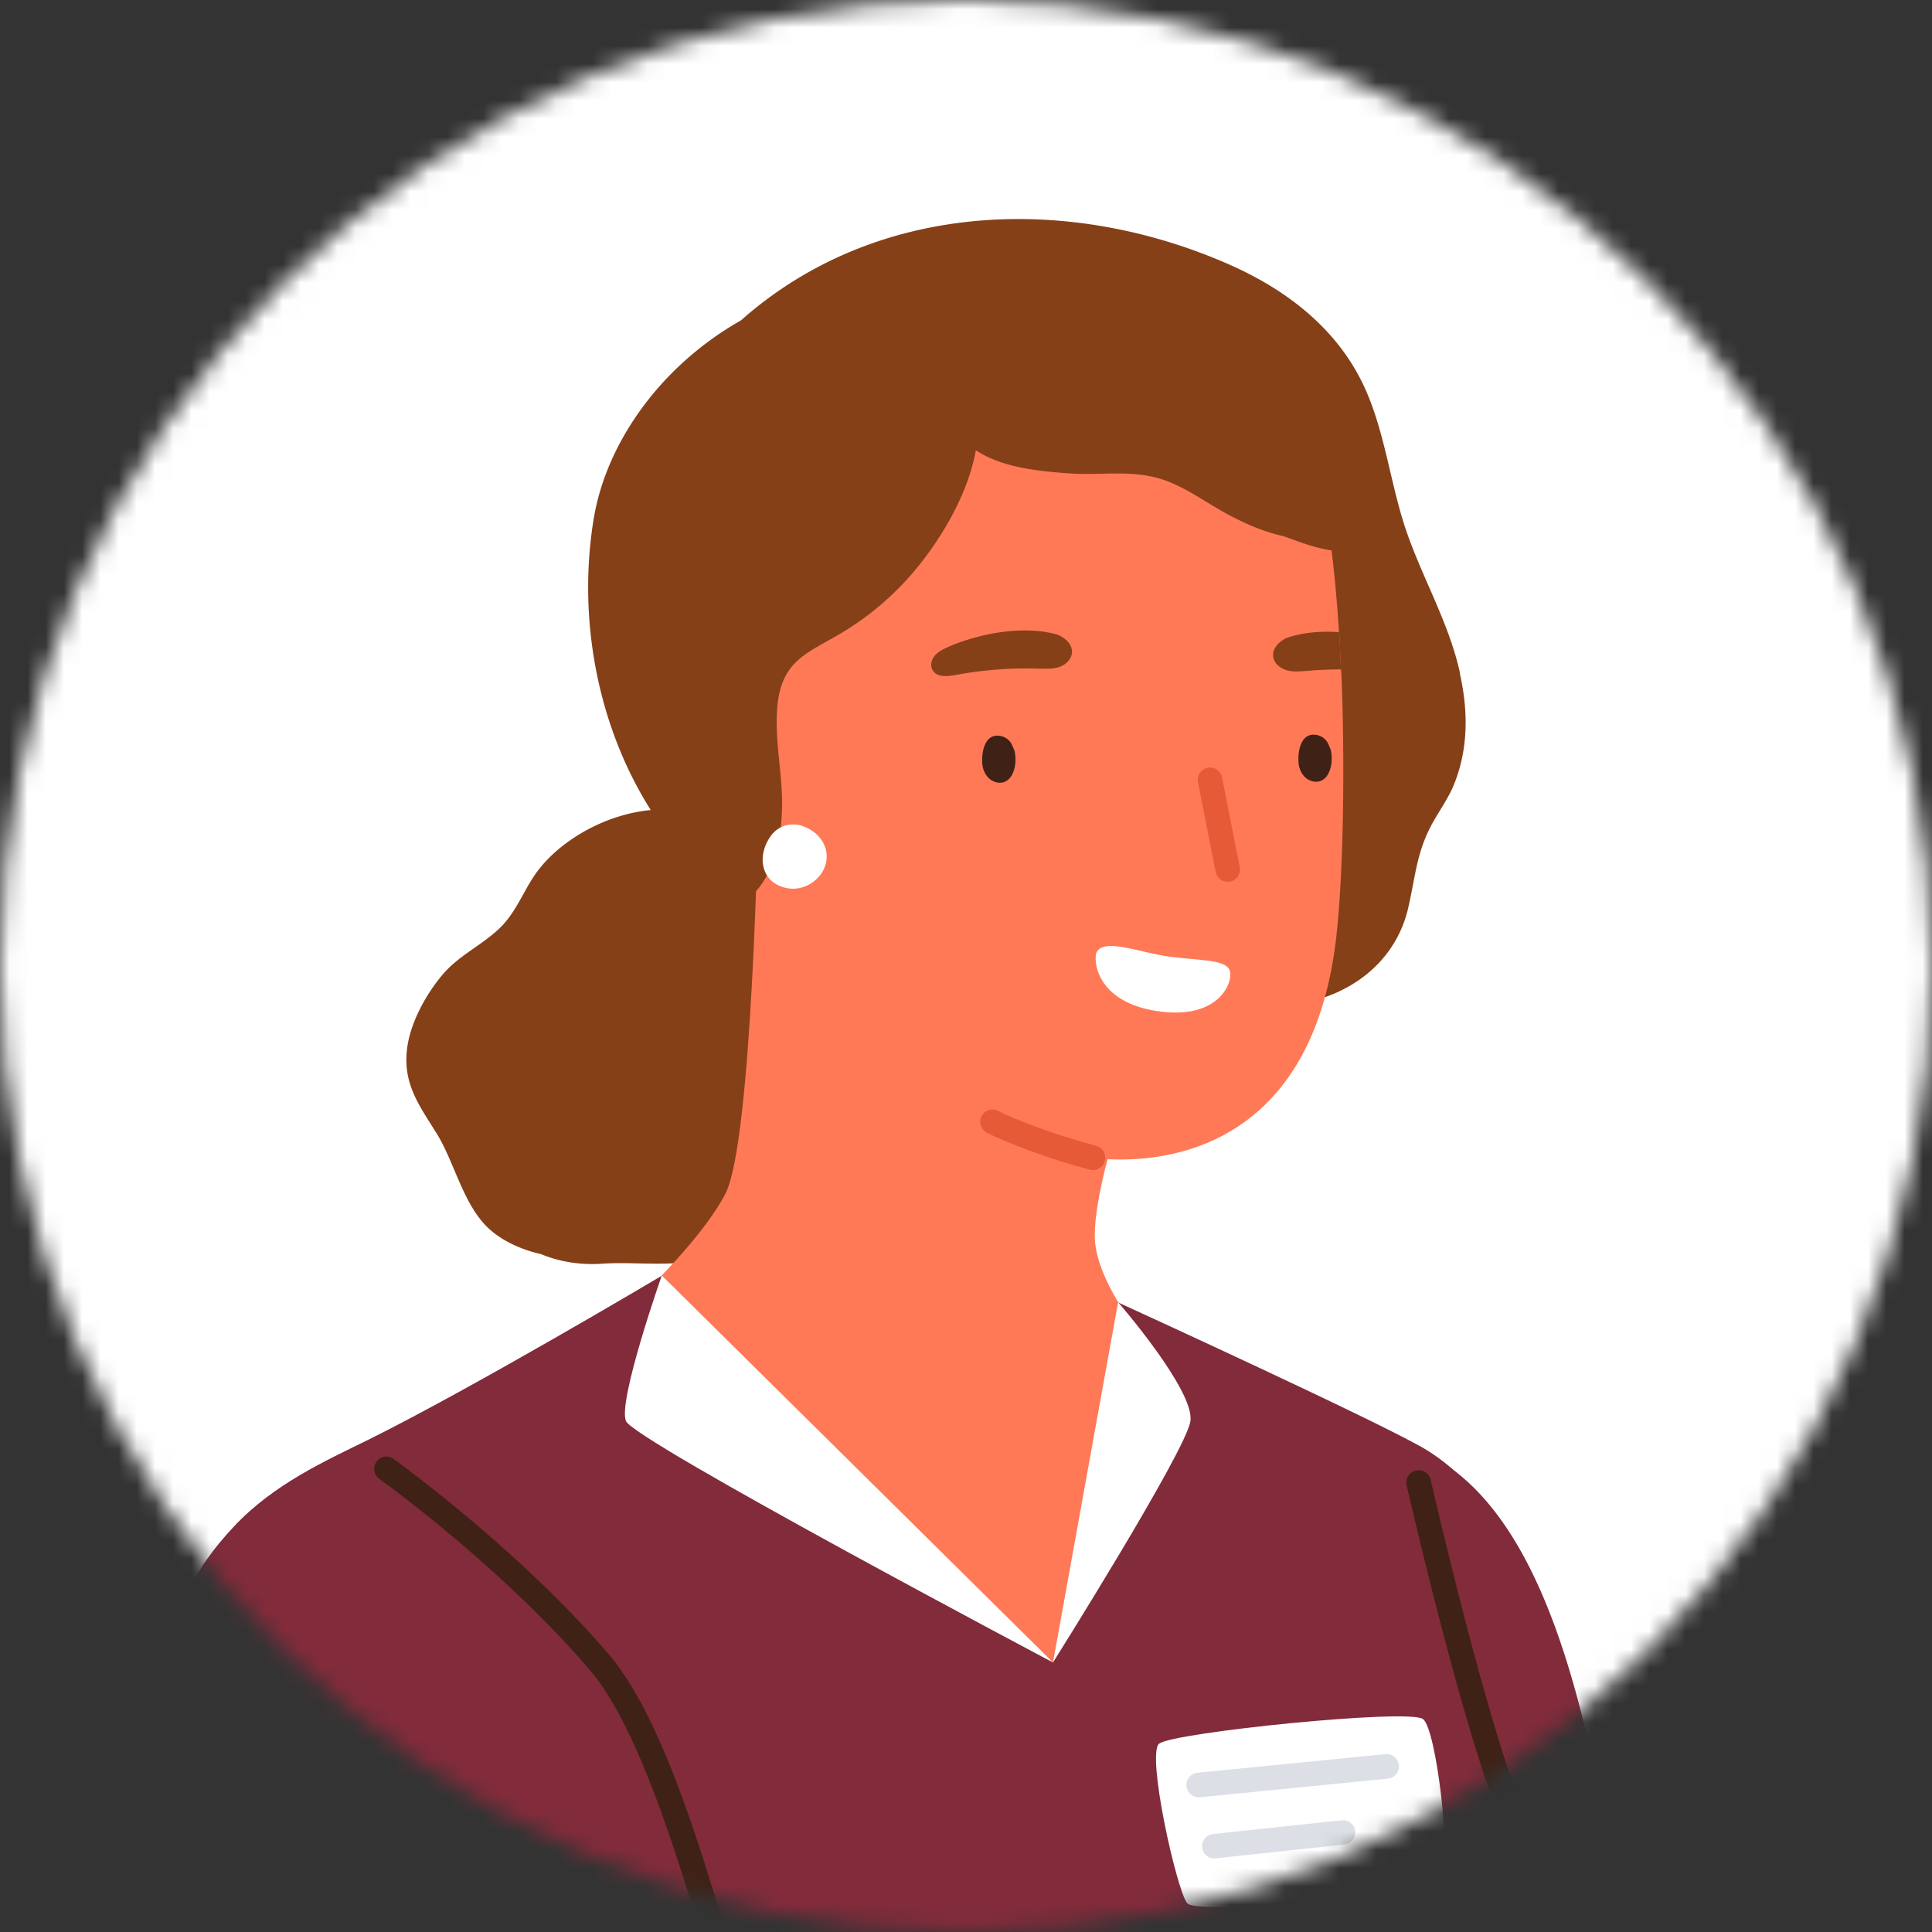 <svg xmlns="http://www.w3.org/2000/svg" width="106" height="106" fill="none"><rect width="100%" height="100%" fill="#333333" stroke="none"/><mask id="a" width="106" height="107" x="0" y="-1" maskUnits="userSpaceOnUse" style="mask-type:alpha"><circle cx="53" cy="52.998" r="53" fill="#D9D9D9"/></mask><g mask="url(#a)"><path fill="#fff" d="M-2-2.001h110v111H-2z"/><g clip-path="url(#b)"><path fill="#854017" d="M80.11 36.955c-.62-2.864-2.183-5.419-3.073-8.189-.768-2.42-1.065-4.961-2.076-7.301-1.483-3.402-4.422-5.634-7.765-7.06-8.79-3.778-19.224-3.32-26.544 3.174a17.6 17.6 0 0 0-2.777 1.95c-2.67 2.285-4.746 5.5-5.312 8.995-.876 5.433.216 11.295 3.141 15.92-2.346.216-4.759 1.52-6.107 3.215-.809 1.008-1.173 2.245-2.103 3.186-1.01 1.009-2.265 1.52-3.208 2.623-.944 1.115-1.834 2.743-1.969 4.222-.175 1.842.715 3.012 1.645 4.504.957 1.547 1.443 3.846 2.79 5.15.729.7 1.794 1.21 2.94 1.466 1.024.43 2.183.605 3.356.524 2.872-.201 6.444.78 8.183-2.312.418-.74.378-1.52.648-2.3.43-1.237 1.213-1.72 1.981-2.676a5.7 5.7 0 0 0 1.267-3.59c0-1.345.135-2.743.068-4.074-.054-1.062-.58-2.152-1.173-3.16 3.182 1.076 7.145 1.09 10.016 1.264 3.088.188 5.919.457 8.898 1.331 2.494.726 4.988 1.573 7.63 1.345 3.155-.27 5.945-2.165 6.687-5.312.431-1.842.458-3.173 1.442-4.867.364-.632.782-1.224 1.065-1.91.81-1.976.796-4.06.337-6.118z"/><path fill="#FF7957" d="M73.316 51.41c-1.01 8.862-5.958 11.605-10.259 12.116-6.43.753-15.719-3.268-17.849-7.14-1.132-2.071-1.968-4.465-2.575-6.939-.161-.686-.323-1.345-.458-2.03-1.483-7.41-1.24-14.778-1.24-14.778l6.376-12.532s20.761-1.224 23.727 2.756c.297.39.566.915.782 1.574.148.363.283.766.39 1.183.634 2.326 1.039 5.58 1.255 9.063.026.228.04.457.053.7 0 .443.04.886.054 1.344.027.201.027.417.04.632.203 5.526.041 11.12-.296 14.051"/><path fill="#FF7957" d="M41.609 44.068c0 .363-.324 18.557-1.807 21.42-1.483 2.851-5.46 6.401-5.46 6.401l26.518 31.963 5.77-26.18s-6.539-5.917-6.566-9.857c-.013-2.03 1.065-5.634 1.281-6.105.23-.484-19.736-17.642-19.736-17.642"/><path fill="#402116" d="M55.643 41.15s-.081-.201-.108-.255a.86.86 0 0 0-.701-.524c-.782-.108-.97.834-.944 1.425 0 .323.121.659.35.888.23.228.607.336.904.201.35-.161.499-.564.553-.927a2.3 2.3 0 0 0-.04-.794zm17.35-.053s-.081-.202-.108-.256a.86.86 0 0 0-.701-.524c-.782-.108-.97.834-.944 1.425 0 .323.122.659.35.888.23.228.607.336.904.201.35-.161.499-.564.553-.928a2.3 2.3 0 0 0-.04-.793z"/><path fill="#fff" d="M67.412 53.132c-.364-.471-1.47-.43-3.155-.633-1.672-.201-3.626-1.062-4.085-.268-.188.309-.161 2.837 3.586 3.28 3.357.39 4.018-1.909 3.654-2.38"/><path fill="#E65A37" d="M67.358 48.385a.69.69 0 0 1-.66-.538l-.971-4.935a.68.68 0 0 1 .525-.793.684.684 0 0 1 .796.524l.97 4.935a.68.68 0 0 1-.525.793h-.135z"/><path fill="#854017" d="M58.447 35.073a1.5 1.5 0 0 0-.54-.283c-1.833-.484-4.22-.026-5.904.713-.256.121-.526.242-.715.47-.188.216-.27.552-.121.794.23.403.809.35 1.254.269a21 21 0 0 1 4.57-.35c.364 0 .741.027 1.092-.08.35-.108.674-.39.728-.753.04-.31-.122-.579-.364-.78m15.126 1.654c-.62 0-1.24.027-1.847.08-.378.027-.742.068-1.106-.026-.35-.095-.687-.35-.755-.7-.067-.309.081-.591.31-.806.148-.135.337-.256.526-.31.836-.269 1.793-.35 2.764-.282.027.228.04.457.053.7 0 .443.041.887.055 1.344"/><path fill="#E65A37" d="M59.97 64.198s-.108 0-.175-.027a34 34 0 0 1-3.357-1.062c-1.685-.632-2.278-.955-2.305-.968a.68.68 0 0 1-.27-.915.68.68 0 0 1 .917-.269s.566.31 2.13.888c1.604.591 3.208 1.008 3.222 1.022a.67.67 0 0 1 .485.82.67.67 0 0 1-.647.51"/><path fill="#854017" d="M75.217 28.726a4.6 4.6 0 0 0-.85-.31v-.255c-.7-4.209-3.343-7.933-7.737-8.713-2.993-.538-6.242-.47-9.289-.484-1.874 0-4.179-.336-5.797.699-1.334-.874-3.248-.928-4.65-.296-2.44 1.09-3.236 4.088-4.112 6.347-1.402 3.59-2.94 7.503-2.48 11.416 0 .054.026.094.04.134-.283.632-.418 1.372-.364 2.246.04.524.566.7.93.43-.04 3.147.62 5.715-1.254 8.821-.337.565.35 1.291.917.915 1.766-1.13 2.265-3.214 2.332-5.231.068-1.856-.418-3.752-.256-5.648.243-2.783 1.887-2.998 3.963-4.343a15.9 15.9 0 0 0 3.964-3.63c1.28-1.64 2.561-3.873 2.966-6.119 1.361.888 3.154 1.143 5.298 1.278 1.63.094 3.249-.202 4.853.296 1.348.416 2.548 1.358 3.788 2.003.998.525 1.941.915 2.925 1.13.19.067.364.134.526.188 1.254.47 3.1 1.049 4.3.282.418-.269.486-.941 0-1.196z"/><path fill="#822B3B" d="M23.935 151.009c.593 2.85.917 7.92 3.222 9.641 2.872 2.138 7.401.712 10.664.457 4.866-.377 9.747-.955 14.613-.309 7.779 1.035 15.638 2.434 23.16-.767 11.298-4.827 6.58-16.391 7.267-25.992.445-6.252 2.561-12.236 3.087-18.435.35-4.115-.755-8.834-2.319-12.841-.229-4.868.715-9.722-.08-14.442-.607-3.604-2.023-6.696-5.19-8.713-2.09-1.332-17.014-8.149-17.014-8.149s-.768 4.854-1.24 9.13c-.58 5.285-2.332 10.636-2.332 10.636s-9.558-9.009-12.228-11.59c-2.52-2.434-9.234-9.642-9.234-9.642s-10.313 6.132-16.123 9.01c-2.265 1.116-5.19 2.42-7.375 4.773-2.17 2.326-3.586 4.787-3.545 9.238.054 5.419-.095 25.777 1.051 30.644.553 2.327.54 4.855.89 7.221.391 2.609.917 5.258 1.874 7.732.917 2.367 2.076 4.693 3.829 6.575 1.833 1.99 3.37 3.295 7.023 5.823"/><path fill="#822B3B" d="M107.248 137.024c-.202-1.022-.755-1.99-1.752-2.77-1.416-1.116-2.103-3.065-4.126-3.334-.161-.027-.31-.027-.471-.027-.594-.578-1.254-1.17-1.928-1.802-4.436-4.128-7.833-6.293-7.995-8.189-.674-7.96-1.415-14.173-3.478-23.76-1.47-6.83-3.95-15.181-9.693-17.615-.498-.215-.822.417-.471.766 1.024 1.036 1.981 2.004 2.79 3.08 0 .47.23.981.81 1.156.296.188-4.301 6.266-4.706 6.925-1.294 2.125-1.82 4.559-2.386 6.939-1.47 6.239-4.26 12.532-4.678 18.946-.35 5.419-.337 11.631 2.17 16.593 2.225 4.41 6.337 8.431 10.057 11.631a33 33 0 0 0 4.058 2.998c-.135.767-.323 1.614.175 2.206.594.699 2.09 1.304 2.859 1.748 1.159.672 2.628 1.896 3.963 2.097 2.21.337 4.718-2.407 5.932-3.913 2.278-2.85 4.758-5.486 7.131-8.242 1.362-1.574 2.117-3.617 1.766-5.446z"/><path fill="#fff" d="M36.31 69.98s-2.426 6.898-1.967 7.987c.458 1.09 23.43 13.245 23.43 13.245zm25.035 1.466-3.572 19.766s7.252-11.537 7.536-13.218c.283-1.667-3.964-6.548-3.964-6.548m2.251 24.217c-.7.591.93 7.906 1.524 8.74.593.834 13.63-.928 14.047-1.681.418-.753-.337-7.812-1.092-8.404s-13.75.74-14.465 1.345z"/><path fill="#DCDFE6" d="M65.767 98.608a.683.683 0 0 1-.674-.605c-.04-.363.23-.7.606-.74l10.314-1.022a.687.687 0 0 1 .741.605c.04.363-.23.7-.607.74l-10.313 1.022zm.863 3.361a.68.68 0 0 1-.674-.605.675.675 0 0 1 .593-.739l7.064-.753a.669.669 0 1 1 .148 1.331l-7.064.753h-.067z"/><path fill="#fff" d="M44.009 45.319c.781.228 1.456.981 1.334 1.882-.121.942-1.092 1.668-2.036 1.547-1.536-.202-1.846-1.748-1.01-2.891.43-.592 1.105-.726 1.712-.552z"/><path fill="#402116" d="M56.748 142.161s-.121 0-.175-.027a.676.676 0 0 1-.472-.834c.014-.054 1.59-5.93-1.55-8.969-3.532-3.415-10.044-11.281-11.958-13.621-.836-1.008-1.658-3.846-3.06-8.767-1.78-6.28-4.22-14.858-7.159-18.3C27.548 85.98 20.875 81.18 20.808 81.14a.667.667 0 0 1-.149-.94.66.66 0 0 1 .944-.149c.067.054 6.862 4.935 11.81 10.73 3.127 3.658 5.5 12.062 7.427 18.812 1.092 3.833 2.117 7.436 2.804 8.283 1.901 2.313 8.372 10.139 11.85 13.501 3.721 3.603 1.995 10.031 1.915 10.3a.676.676 0 0 1-.647.497zm26.585 3.133h-.068a.676.676 0 0 1-.593-.74c0-.067.755-7.207-.876-12.155-1.389-4.236.863-11.268 2.21-15.477.365-1.13.675-2.098.81-2.703.62-2.703-.324-9.708-2.32-14.025-2.021-4.383-5.19-18.139-5.324-18.717a.677.677 0 0 1 1.321-.296c.027.134 3.262 14.2 5.23 18.462 1.969 4.249 3.155 11.631 2.4 14.885-.148.659-.458 1.614-.836 2.811-1.294 4.047-3.464 10.824-2.21 14.643 1.712 5.231.957 12.411.93 12.72a.673.673 0 0 1-.674.605z"/></g></g><defs><clipPath id="b"><path fill="#fff" d="M9.268 11.999h121.464v179H9.268z"/></clipPath></defs></svg>